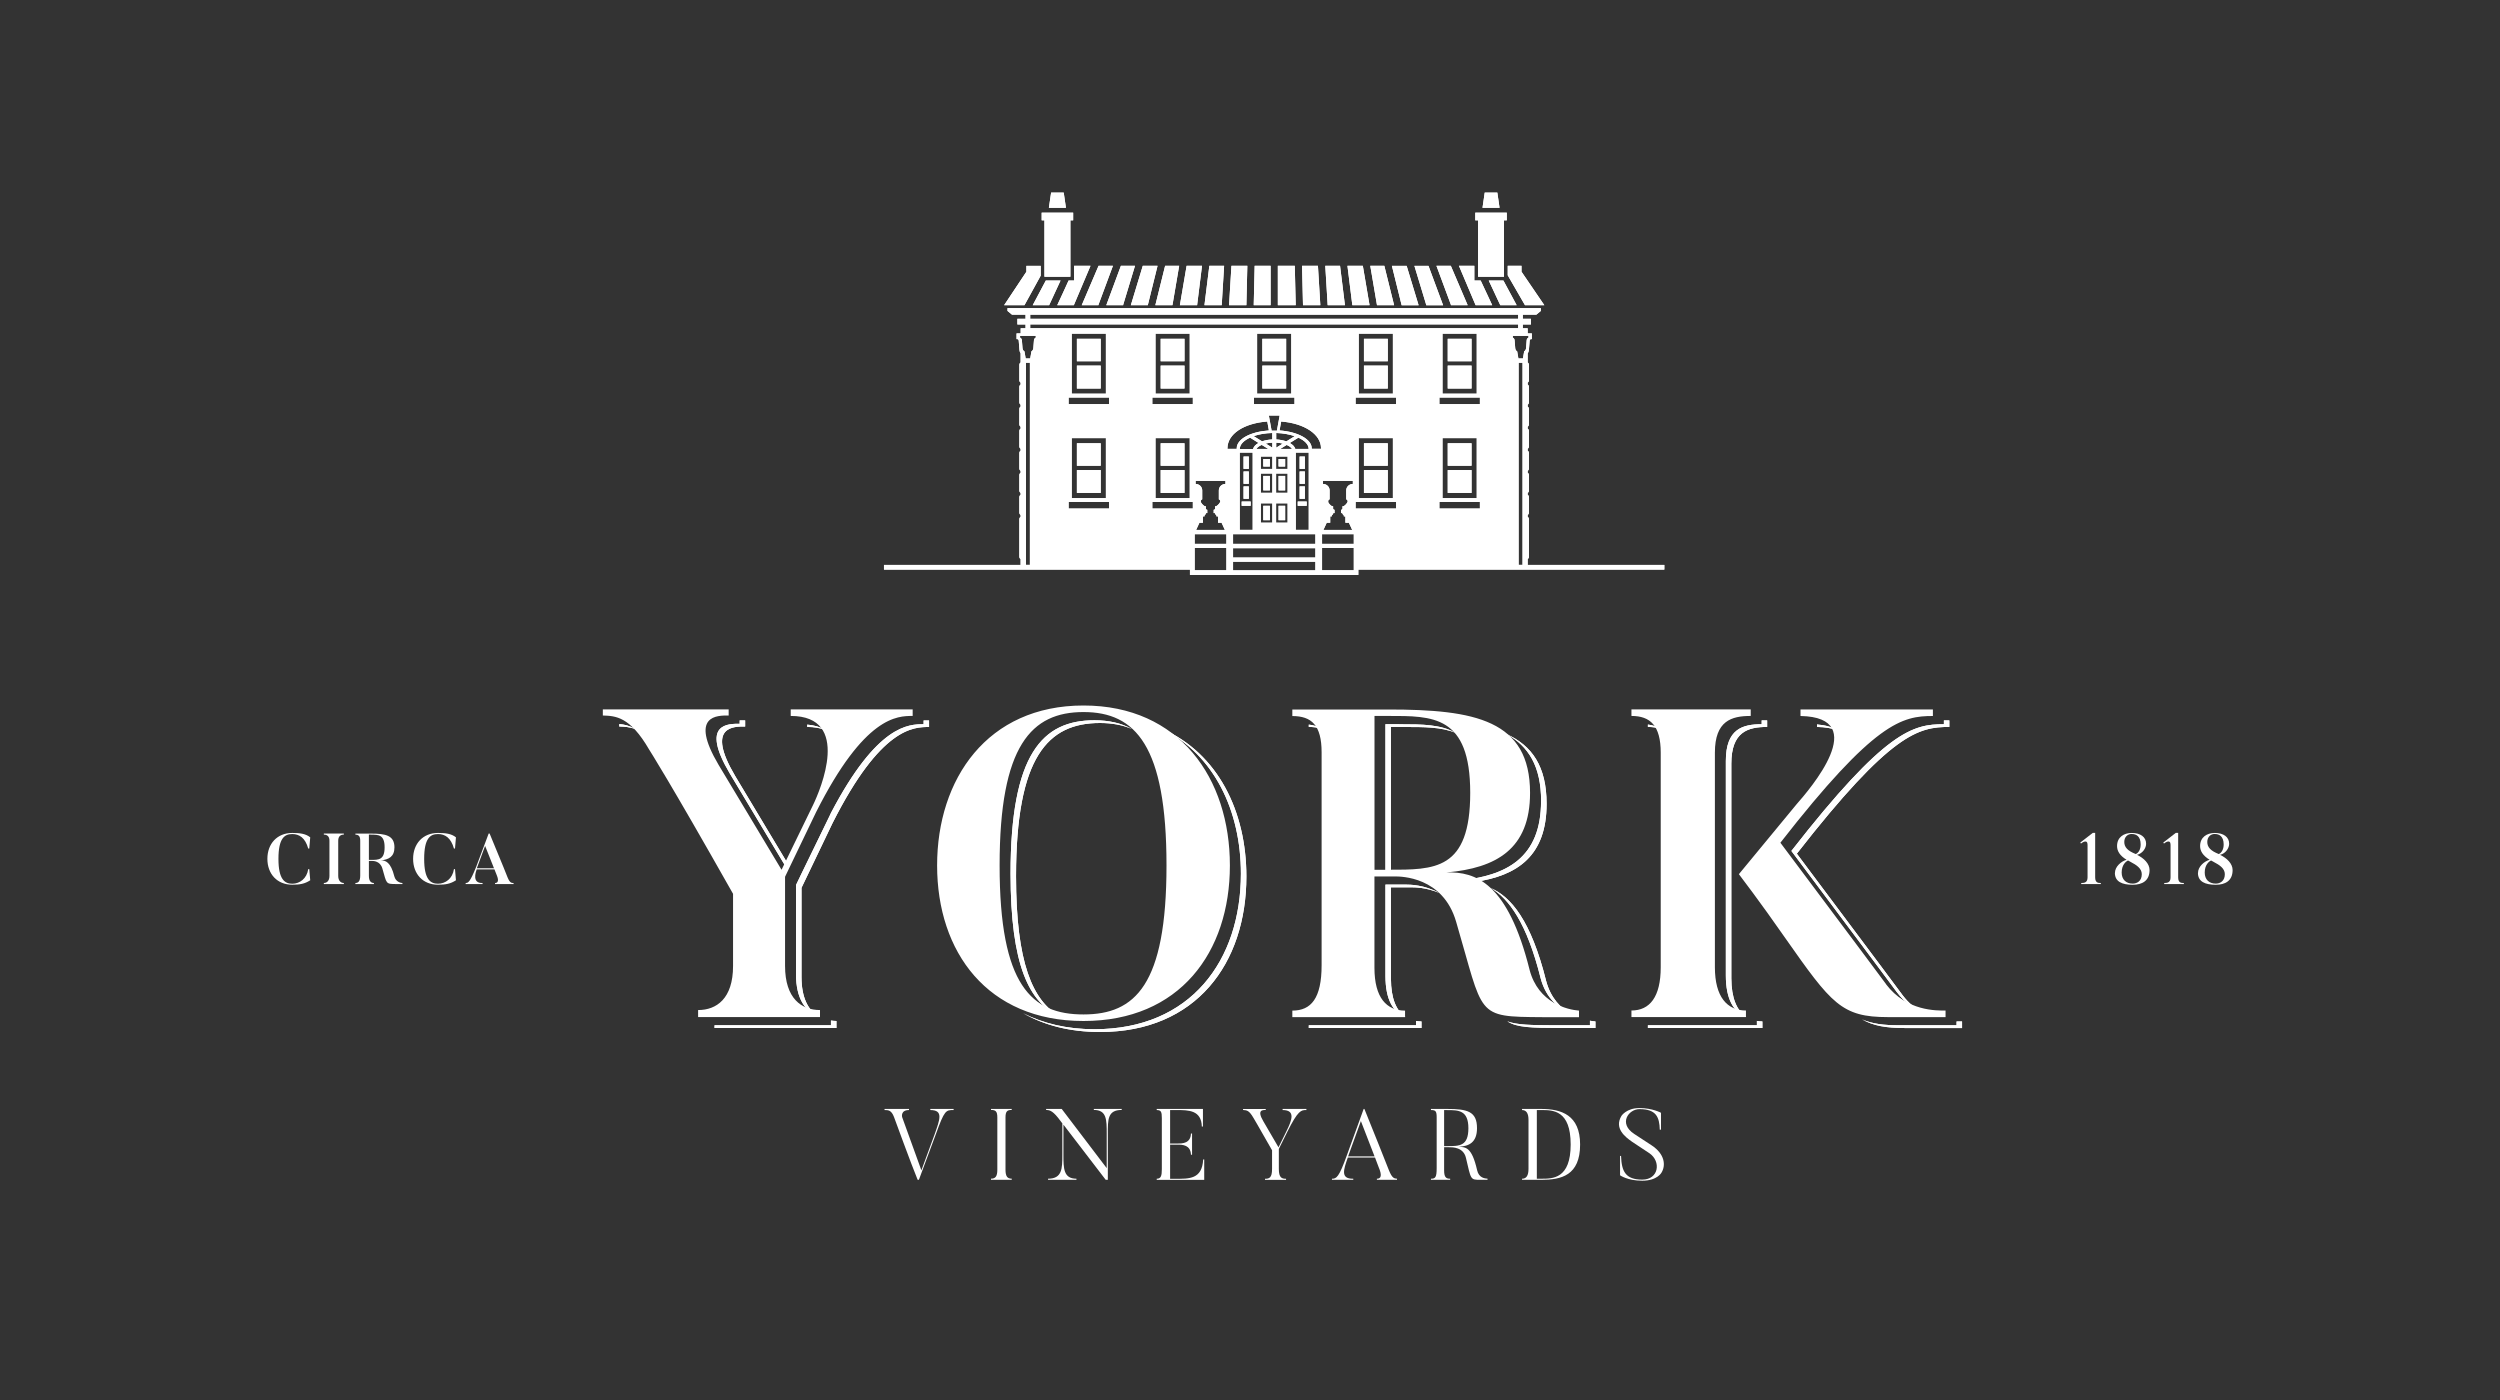 <svg xmlns="http://www.w3.org/2000/svg" xmlns:xlink="http://www.w3.org/1999/xlink" viewBox="0 0 450 252"><rect x="0" y="0" width="450" height="252" fill="#333333" stroke="none"/><defs><style>      .cls-1 {        fill: #fff;      }      .cls-2 {        clip-path: url(#clippath-1);      }      .cls-3 {        clip-path: url(#clippath);      }    </style><clipPath id="clippath"><path class="cls-1" d="M254.89,184.55h-19.31v.49h20.29v-1.18c-.34,0-.67-.04-.99-.09v.77ZM316.24,184.55h-19.62v.49h20.61v-1.18c-.35,0-.67-.04-.99-.09v.78ZM286.2,184.55h-6.61c-4.05-.02-6.54-.06-8.28-.71,1.75,1.13,4.38,1.17,9.26,1.2h6.61v-1.18c-.28-.02-.61-.06-.99-.13v.82ZM149.58,184.55h-20.96v.49h21.94v-1.26c-.33,0-.66-.04-.99-.08v.85ZM342.79,185.05h10.38v-1.18c-.24,0-.58,0-.99-.01v.69h-10.38c-2.77,0-4.82-.27-6.63-1.06,2.06,1.17,4.33,1.55,7.61,1.55M277.31,176.06c.96,3.66,3.32,5.52,5.47,6.45-1.84-1.04-3.66-2.85-4.48-5.96-2.71-10.84-6.32-15.14-10-16.72,3.33,1.91,6.54,6.36,9.01,16.23M249.38,159.22v16.44c0,4.29,1.39,6.59,3.6,7.38-1.62-1.08-2.61-3.27-2.61-6.88v-16.44h3.7c.51,0,2.66,0,4.98,1.01-2.67-1.5-5.38-1.5-5.96-1.5h-3.7ZM277.39,144.2c0,10.15-6.14,13.53-15.02,14.31,1.01-.03,2.05.03,3.09.24,7.74-1.13,12.93-4.74,12.93-14.06,0-6.74-2.63-10.51-7.29-12.59,4.03,2.17,6.3,5.85,6.3,12.1M223.36,157.26c0,15.65-9.05,28-26.35,28-4.97,0-9.24-1.05-12.83-2.87,3.78,2.15,8.39,3.37,13.82,3.37,17.3,0,26.35-12.35,26.35-28,0-11.74-5.15-22.13-15.09-26.54,9.29,4.65,14.1,14.71,14.1,26.05M145.3,130.85c1.27,0,2.3.2,3.16.51-.8-.5-1.85-.82-3.16-.93v.41ZM296.62,130.85c.82,0,1.55.11,2.19.33-.6-.42-1.34-.65-2.19-.76v.42ZM235.58,130.85c.85,0,1.6.1,2.24.33-.61-.42-1.37-.66-2.24-.75v.43ZM327.06,130.85c1.5.03,2.66.24,3.56.57-.8-.53-1.96-.89-3.56-1.02v.44ZM251.82,130.36h-2.44v26.88c.33,0,.66-.01.99-.01v-26.37h2.44c3.42,0,6.61-.02,9.15,1.04-2.59-1.51-6.05-1.53-9.81-1.53h-.32M111.47,130.77c.91.03,1.87.07,2.92.48-1.05-.64-2.02-.85-2.92-.92v.44ZM133.14,129.67v.61c-1.97,0-7.16-.16-1.81,8.89l10.24,17.07c.11-.22.21-.44.29-.67l-9.54-15.91c-5.35-9.05-.16-8.89,1.81-8.89v-1.1h-.99ZM166.25,129.67v.69c-2.68,0-8.34.05-16.67,15.96-.1.22-.2.43-.27.58l-5,10.27-1.03,2.14v16.05c0,4.46,1.71,6.71,3.97,7.55-1.75-1.09-2.98-3.28-2.98-7.05v-16.05l5.58-11.64c8.73-17.31,14.63-17.31,17.38-17.31v-1.18h-.99ZM317.1,129.67v.69c-3.46,0-6.45.87-6.45,6.61v38.62c0,4.25,1.4,6.64,3.68,7.45-1.68-1.11-2.69-3.36-2.69-6.96v-38.62c0-5.74,2.99-6.61,6.45-6.61v-1.18h-.99ZM349.9,129.67v.69c-5.5,0-10.46,1.02-27.45,22.81,13.84,18.48,19.03,25.48,19.03,25.48,1.39,1.83,3.02,2.95,4.6,3.64-1.26-.7-2.51-1.7-3.61-3.15,0,0-5.19-7-19.04-25.48,16.99-21.79,21.95-22.81,27.45-22.81v-1.18h-.99ZM181.9,157.26c0,16.41,3.31,23.34,8.99,25.74-5.07-2.78-8-9.83-8-25.25,0-21.55,5.74-27.61,15.1-27.61,2.12,0,4.05.34,5.77,1.09-1.96-1.1-4.22-1.58-6.76-1.58-9.36,0-15.1,6.06-15.1,27.61"></path></clipPath><clipPath id="clippath-1"><path class="cls-1" d="M227.39,93.64h1.19v-2.6h-1.19v2.6ZM230.14,93.64h1.19v-2.6h-1.19v2.6ZM223.5,91.05h1.62v-.77h-1.62v.77ZM233.59,91.05h1.62v-.77h-1.62v.77ZM223.84,89.78h.95v-2.23h-.95v2.23ZM233.93,89.78h.95v-2.23h-.95v2.23ZM227.39,88.27h1.19v-2.6h-1.19v2.6ZM230.14,88.27h1.19v-2.6h-1.19v2.6ZM223.84,87.09h.95v-2.23h-.95v2.23ZM233.93,87.09h.95v-2.23h-.95v2.23ZM193.84,88.73h4.29v-4.12h-4.29v4.12ZM208.92,88.73h4.29v-4.12h-4.29v4.12ZM245.51,88.73h4.29v-4.12h-4.29v4.12ZM260.59,88.73h4.29v-4.12h-4.29v4.12ZM227.39,83.97h1.19v-1.35h-1.19v1.35ZM230.14,83.97h1.19v-1.35h-1.19v1.35ZM223.84,84.4h.95v-2.23h-.95v2.23ZM233.93,84.4h.95v-2.23h-.95v2.23ZM193.84,83.83h4.29v-4.04h-4.29v4.04ZM208.92,83.83h4.29v-4.04h-4.29v4.04ZM245.51,83.83h4.29v-4.04h-4.29v4.04ZM260.59,83.83h4.29v-4.04h-4.29v4.04ZM193.84,69.93h4.29v-4.12h-4.29v4.12ZM208.92,69.93h4.29v-4.12h-4.29v4.12ZM227.22,69.93h4.29v-4.12h-4.29v4.12ZM245.51,69.93h4.29v-4.12h-4.29v4.12ZM260.59,69.93h4.29v-4.12h-4.29v4.12ZM193.84,65.03h4.29v-4.04h-4.29v4.04ZM208.92,65.03h4.29v-4.04h-4.29v4.04ZM227.22,65.03h4.29v-4.04h-4.29v4.04ZM245.51,65.03h4.29v-4.04h-4.29v4.04ZM260.59,65.03h4.29v-4.04h-4.29v4.04ZM221.95,101.11h14.82v1.55h-14.82v-1.55ZM221.95,98.68h14.82v1.68h-14.82v-1.68ZM215.04,98.63h5.71v4.02h-5.71v-4.02ZM237.97,98.63h5.71v4.02h-5.71v-4.02ZM215.04,96.16h5.71v1.74h-5.71v-1.74ZM221.95,96.16h14.82v1.74h-14.82v-1.74ZM237.97,96.16h5.71v1.74h-5.71v-1.74ZM226.95,90.6h2.07v3.48h-2.07v-3.48ZM229.7,90.6h2.07v3.48h-2.07v-3.48ZM192.35,90.35h7.29v1.18h-7.29v-1.18ZM207.42,90.35h7.29v1.18h-7.29v-1.18ZM244.01,90.35h7.29v1.18h-7.29v-1.18ZM259.09,90.35h7.29v1.18h-7.29v-1.18ZM216.18,90.4c-.11-.21,0-.46.22-.52v-1.61c0-.64-.53-1.16-1.19-1.16v-.55h5.37v.55c-.66,0-1.19.52-1.19,1.16v1.61c.22.07.33.31.22.52-.16.29-.39.53-.67.71h-.22v.42c0,.13-.11.23-.24.23h-.02v.59h.21c.05.17.15.32.29.43v.17h.28v1.14h.64l.6,1.3h-5.18l.6-1.3h.63v-1.14h.28v-.17c.14-.11.24-.26.29-.43h.21v-.59h-.02c-.13,0-.24-.1-.24-.23v-.42h-.22c-.28-.18-.51-.42-.67-.71M239.11,90.4c-.11-.21,0-.46.22-.52v-1.61c0-.64-.53-1.16-1.19-1.16v-.55h5.37v.55c-.66,0-1.19.52-1.19,1.16v1.61c.22.07.33.31.22.52-.16.29-.39.53-.67.71h-.22v.42c0,.13-.11.23-.24.23h-.02v.59h.21c.05.17.15.32.29.43v.17h.28v1.14h.63l.6,1.3h-5.19l.6-1.3h.63v-1.14h.28v-.17c.14-.11.24-.26.29-.43h.21v-.59h-.02c-.13,0-.24-.1-.24-.23v-.42h-.22c-.28-.18-.51-.42-.67-.71M226.95,85.23h2.07v3.48h-2.07v-3.48ZM229.7,85.23h2.07v3.48h-2.07v-3.48ZM226.95,82.18h2.07v2.23h-2.07v-2.23ZM229.7,82.18h2.07v2.23h-2.07v-2.23ZM223.15,81.47h2.33v13.91h-2.33v-13.91ZM233.24,81.47h2.33v13.91h-2.33v-13.91ZM231.6,80.09c.47.2.81.46.96.72h-2.12l1.16-.72ZM227.11,80.08l1.18.73h-2.14c.15-.27.49-.53.97-.73M229.72,79.68c.43.02.82.08,1.18.17l-1.18.73v-.9ZM227.83,79.84c.36-.09.75-.14,1.19-.16v.9l-1.19-.74ZM192.91,78.86h6.15v10.8h-6.15v-10.8ZM207.99,78.86h6.16v10.8h-6.16v-10.8ZM244.57,78.86h6.15v10.8h-6.15v-10.8ZM259.65,78.86h6.16v10.8h-6.16v-10.8ZM232.17,79.73l1.54-.95c1.14.52,1.85,1.24,1.85,2.03h-2.4c-.12-.41-.47-.78-.99-1.07M225,78.77l1.54.96c-.52.29-.88.66-.99,1.09h-2.39c0-.8.71-1.52,1.85-2.04M229.72,79.1v-1.16c1.23.04,2.38.24,3.32.58l-1.5.93c-.53-.19-1.15-.31-1.82-.35M225.67,78.5c.95-.33,2.09-.53,3.34-.56v1.16c-.68.03-1.31.15-1.84.34l-1.5-.93ZM236.11,80.69c0-1.63-2.52-2.98-5.79-3.21l.29-1.61c4.16.33,7.17,2.29,7.17,4.81v.1h0s-1.67.01-1.67.01v-.11M220.94,80.79v-.1c0-2.57,2.95-4.5,7.17-4.82l.29,1.61c-3.28.22-5.79,1.54-5.79,3.21v.11h-1.67ZM228.38,74.79h1.96l-.5,2.73h-.95l-.5-2.73ZM192.35,71.56h7.29v1.18h-7.29v-1.18ZM207.42,71.56h7.29v1.18h-7.29v-1.18ZM225.72,71.56h7.29v1.18h-7.29v-1.18ZM244.01,71.56h7.29v1.18h-7.29v-1.18ZM259.09,71.56h7.29v1.18h-7.29v-1.18ZM184.67,65.29h.71v36.39h-.71v-36.39ZM273.35,65.29h.71v36.39h-.71v-36.39ZM184.39,63.24c-.18-.09-.32-.31-.34-.58l-.11-1.41c-.02-.23-.15-.41-.33-.48v-.31h2.83v.31c-.18.07-.31.25-.33.48l-.11,1.41c-.02.27-.16.48-.34.58l-.22,1.28h-.82l-.22-1.28ZM273.08,63.24c-.18-.09-.32-.31-.34-.58l-.11-1.41c-.02-.23-.15-.41-.33-.48v-.31h2.83v.31c-.18.07-.32.25-.33.48l-.11,1.41c-.02.27-.16.48-.34.58l-.22,1.28h-.82l-.22-1.28ZM192.91,60.06h6.15v10.8h-6.15v-10.8ZM207.99,60.06h6.16v10.8h-6.16v-10.8ZM226.28,60.06h6.15v10.8h-6.15v-10.8ZM244.57,60.06h6.15v10.8h-6.15v-10.8ZM259.65,60.06h6.16v10.8h-6.16v-10.8ZM185.44,58.39h87.83v.69h-87.83v-.69ZM185.44,56.64h87.83v.74h-87.83v-.74ZM181.35,55.46v.51l.81.67h2.44v.74h-1.47v1.02h1.47v.69h-.88v.92h-.74v1.04h.17c.11,0,.21.12.22.28l.13,1.67c.02.23.09.44.21.61v1.64c-.14.09-.23.24-.23.41v2.8c0,.17.09.33.23.41v.35c-.14.09-.23.24-.23.41v2.8c0,.17.09.33.23.41v.35c-.14.09-.23.24-.23.41v2.8c0,.17.09.33.23.41v.35c-.14.08-.23.24-.23.41v2.8c0,.17.09.33.23.41v.35c-.14.09-.23.24-.23.41v2.8c0,.17.09.33.23.41v.35c-.14.09-.23.24-.23.41v2.8c0,.17.09.33.23.41v.35c-.14.09-.23.24-.23.41v2.8c0,.17.09.33.23.41v.35c-.14.09-.23.24-.23.41v6.77c0,.17.09.33.23.41v1.06h-24.6v.84h55.08v.96h30.31v-.96h55.08v-.84h-24.6v-1.06c.14-.09.23-.24.23-.41v-6.77c0-.17-.09-.33-.23-.41v-.35c.14-.09.23-.24.23-.41v-2.8c0-.17-.09-.33-.23-.41v-.35c.14-.08.23-.24.23-.41v-2.8c0-.17-.09-.33-.23-.41v-.35c.14-.09.23-.24.23-.41v-2.8c0-.17-.09-.33-.23-.41v-.35c.14-.09.23-.24.23-.41v-2.8c0-.17-.09-.33-.23-.41v-.35c.14-.09.23-.24.23-.41v-2.8c0-.17-.09-.33-.23-.41v-.35c.14-.09.23-.24.23-.41v-2.8c0-.17-.09-.33-.23-.41v-.35c.14-.08.23-.24.23-.41v-2.8c0-.17-.09-.33-.23-.41v-1.62c.12-.17.2-.39.22-.63l.14-1.67c.01-.16.11-.28.22-.28h.17v-1.04h-.75v-.92h-.88v-.69h1.47v-1.02h-1.47v-.74h2.44l.81-.67v-.51h-96.01ZM188.25,50.49l-2.36,4.45h2.95c.01-.06,2.06-4.45,2.06-4.45h-2.65ZM267.97,50.49s2.07,4.39,2.08,4.45h2.95l-2.39-4.45h-2.65ZM184.75,47.85v1.06l-4.01,6.03h3.66l2.93-5.33v-1.76h-2.58ZM193.34,47.85v2.64h-.99c-.01.08-2.05,4.45-2.05,4.45h2.99c.01-.05,3-7.09,3-7.09h-2.95ZM197.74,47.85l-3.03,7.09h3.01s0-.08.02-.12l2.59-6.98h-2.6ZM201.76,47.85l-2.63,7.09h3.04s0-.04,0-.07l2.13-7.03h-2.55ZM205.7,47.85l-2.15,7.09h3.06s0-.02,0-.03l1.75-7.07h-2.66ZM209.72,47.85l-1.76,7.09h3.08l1.21-7.09h-2.53ZM213.59,47.85l-1.21,7.09h3.1l.88-7.09h-2.77ZM217.68,47.85l-.88,7.09h3.11l.43-7.09h-2.66ZM221.66,47.85l-.43,7.09h3.12l.17-7.09h-2.86ZM225.84,47.85l-.17,7.09h3.04v-7.09h-2.87ZM230.01,47.85v7.09h3.22l-.17-7.09h-3.05ZM234.37,47.85l.17,7.09h3.12l-.43-7.09h-2.86ZM238.55,47.85l.43,7.09h3.11l-.88-7.09h-2.67ZM242.54,47.85l.88,7.09h3.1l-1.21-7.09h-2.77ZM246.65,47.85l1.21,7.09h3.08l-1.76-7.09h-2.53ZM250.54,47.85l1.75,7.07s0,.02,0,.03h3.06l-2.15-7.09h-2.66ZM254.59,47.85l2.13,7.03s0,.05,0,.07h3.04l-2.63-7.09h-2.55ZM258.56,47.85l2.59,6.98s.01.08.02.11h3.01l-3.03-7.09h-2.6ZM262.61,47.85s2.99,7.04,3,7.09h2.99s-2.06-4.38-2.08-4.45h-1.14v-2.64h-2.77ZM271.39,47.85v1.7l3.11,5.39h3.48l-4.11-6.03v-1.06h-2.48ZM187.5,38.28v1.38h.5v10.15h4.67v-10.15h.5v-1.38h-5.66ZM265.55,38.28v1.38h.5v10.15h4.67v-10.15h.5v-1.38h-5.66ZM189.2,34.67l-.4,2.73h3.07l-.4-2.73h-2.27ZM267.25,34.67l-.4,2.73h3.07l-.4-2.73h-2.27Z"></path></clipPath></defs><g><g id="Full_Logo_Black"><path class="cls-1" d="M55.67,156.43l.17,2.02c-.96.63-1.85.8-3.23.8-2.73,0-4.48-1.94-4.48-4.66s1.76-4.66,4.48-4.66c1.33,0,2.42.13,3.23.79l-.17,2.02h-.19c-.54-1.94-1.61-2.61-2.87-2.61-1.4,0-2.49.75-2.49,4.47s1.14,4.47,2.49,4.47,2.62-.93,2.87-2.62h.19Z"></path><path class="cls-1" d="M61.89,150.04v.19c-.56,0-1.01.28-1.01,1.09v6.34c0,.88.47,1.28,1.01,1.28v.19h-3.6v-.19c.56,0,1.01-.4,1.01-1.28v-6.34c0-.8-.44-1.09-1.01-1.09v-.19h3.6Z"></path><path class="cls-1" d="M72.45,159.13h-1.09c-1.99-.01-1.72-.01-2.54-2.82-.39-1.34-1.64-1.34-1.81-1.34h-.61v2.7c0,.89.36,1.27.9,1.27v.19h-3.33v-.19c.56,0,.87-.36.87-1.34v-6.29c0-.8-.3-1.07-.87-1.07v-.19h2.83c2.57,0,4.2.31,4.2,2.47,0,1.67-1.01,2.22-2.47,2.35.85-.03,1.81.3,2.45,2.88.26.98,1.12,1.18,1.46,1.2v.19ZM66.8,150.23h-.4v4.55h.4c1.37,0,2.43,0,2.43-2.27s-1.11-2.27-2.43-2.27"></path><path class="cls-1" d="M81.9,156.43l.17,2.02c-.96.63-1.85.8-3.23.8-2.73,0-4.48-1.94-4.48-4.66s1.76-4.66,4.48-4.66c1.33,0,2.42.13,3.23.79l-.17,2.02h-.19c-.54-1.94-1.61-2.61-2.87-2.61-1.4,0-2.49.75-2.49,4.47s1.14,4.47,2.49,4.47,2.62-.93,2.87-2.62h.19Z"></path><path class="cls-1" d="M92.43,159.13h-3.32v-.19c.85,0,.45-1.06.3-1.42l-.41-1.03h-3.2c-.18.52-.87,2.53,1.06,2.45v.19h-3.04v-.19c.41-.01.74,0,1.93-3.01l2.21-5.89h.17c2.38,5.7,3.24,7.91,3.24,7.91.43,1.03.72.97,1.07,1v.19ZM88.92,156.29l-1.6-4.03-1.49,4.03h3.09Z"></path><path class="cls-1" d="M378.15,159.13h-3.53v-.19c.53,0,1.14-.05,1.14-1.01v-5.87c0-1.06-.96-.41-1.19-.22l-.12-.18,2.25-1.74h.43v8.01c0,1,.57,1.01,1.02,1.01v.19Z"></path><path class="cls-1" d="M380.69,157.12c0-1.11,1.11-2.09,2.09-2.36-1.21-.75-1.71-1.56-1.71-2.47,0-1.59,1.21-2.36,2.65-2.36,1.55,0,2.58.72,2.58,1.95,0,.76-.61,1.74-1.64,1.99,1.24.59,2.26,1.59,2.26,2.74,0,1.93-1.32,2.65-3.04,2.65-1.91,0-3.2-.57-3.2-2.13M383.04,154.89c-.39.18-1.14.79-1.14,2.17,0,1.27.8,1.99,1.99,1.99.78,0,1.64-.46,1.63-1.71-.01-1.02-.94-1.64-2.02-2.2-.22-.12-.27-.14-.47-.26M383.73,150.11c-.72,0-1.36.5-1.36,1.45s.63,1.6,2.07,2.17c.49-.21.89-.83.88-1.74-.01-1.5-.84-1.87-1.59-1.87"></path><path class="cls-1" d="M393.09,159.13h-3.53v-.19c.53,0,1.14-.05,1.14-1.01v-5.87c0-1.06-.96-.41-1.19-.22l-.12-.18,2.25-1.74h.43v8.01c0,1,.57,1.01,1.02,1.01v.19Z"></path><path class="cls-1" d="M395.64,157.12c0-1.11,1.11-2.09,2.09-2.36-1.21-.75-1.71-1.56-1.71-2.47,0-1.59,1.21-2.36,2.65-2.36,1.55,0,2.58.72,2.58,1.95,0,.76-.61,1.74-1.64,1.99,1.24.59,2.26,1.59,2.26,2.74,0,1.93-1.32,2.65-3.04,2.65-1.91,0-3.2-.57-3.2-2.13M397.99,154.89c-.39.18-1.14.79-1.14,2.17,0,1.27.8,1.99,1.99,1.99.78,0,1.64-.46,1.63-1.71-.01-1.02-.94-1.64-2.02-2.2-.22-.12-.27-.14-.47-.26M398.67,150.11c-.72,0-1.36.5-1.36,1.45s.63,1.6,2.07,2.17c.49-.21.89-.83.88-1.74-.01-1.5-.84-1.87-1.59-1.87"></path><g><path class="cls-1" d="M254.89,184.55h-19.31v.49h20.29v-1.18c-.34,0-.67-.04-.99-.09v.77ZM316.24,184.55h-19.62v.49h20.61v-1.18c-.35,0-.67-.04-.99-.09v.78ZM286.2,184.55h-6.61c-4.05-.02-6.54-.06-8.28-.71,1.75,1.13,4.38,1.17,9.26,1.2h6.61v-1.18c-.28-.02-.61-.06-.99-.13v.82ZM149.58,184.55h-20.96v.49h21.94v-1.26c-.33,0-.66-.04-.99-.08v.85ZM342.79,185.05h10.38v-1.18c-.24,0-.58,0-.99-.01v.69h-10.38c-2.77,0-4.82-.27-6.63-1.06,2.06,1.17,4.33,1.55,7.61,1.55M277.31,176.06c.96,3.66,3.32,5.52,5.47,6.45-1.84-1.04-3.66-2.85-4.48-5.96-2.71-10.84-6.32-15.14-10-16.72,3.33,1.91,6.54,6.36,9.01,16.23M249.38,159.22v16.44c0,4.29,1.39,6.59,3.6,7.38-1.62-1.08-2.61-3.27-2.61-6.88v-16.44h3.7c.51,0,2.66,0,4.98,1.01-2.67-1.5-5.38-1.5-5.96-1.5h-3.7ZM277.39,144.2c0,10.15-6.14,13.53-15.02,14.31,1.01-.03,2.05.03,3.09.24,7.74-1.13,12.93-4.74,12.93-14.06,0-6.74-2.63-10.51-7.29-12.59,4.03,2.17,6.3,5.85,6.3,12.1M223.36,157.26c0,15.65-9.05,28-26.35,28-4.97,0-9.24-1.05-12.83-2.87,3.78,2.15,8.39,3.37,13.82,3.37,17.3,0,26.35-12.35,26.35-28,0-11.74-5.15-22.13-15.09-26.54,9.29,4.65,14.1,14.71,14.1,26.05M145.3,130.85c1.27,0,2.3.2,3.16.51-.8-.5-1.85-.82-3.16-.93v.41ZM296.62,130.85c.82,0,1.55.11,2.19.33-.6-.42-1.34-.65-2.19-.76v.42ZM235.58,130.85c.85,0,1.6.1,2.24.33-.61-.42-1.37-.66-2.24-.75v.43ZM327.06,130.85c1.5.03,2.66.24,3.56.57-.8-.53-1.96-.89-3.56-1.02v.44ZM251.82,130.36h-2.44v26.88c.33,0,.66-.01.99-.01v-26.37h2.44c3.42,0,6.61-.02,9.15,1.04-2.59-1.51-6.05-1.53-9.81-1.53h-.32M111.47,130.77c.91.03,1.87.07,2.92.48-1.05-.64-2.02-.85-2.92-.92v.44ZM133.14,129.67v.61c-1.97,0-7.16-.16-1.81,8.89l10.24,17.07c.11-.22.21-.44.29-.67l-9.54-15.91c-5.35-9.05-.16-8.89,1.81-8.89v-1.1h-.99ZM166.25,129.67v.69c-2.68,0-8.34.05-16.67,15.96-.1.22-.2.43-.27.58l-5,10.27-1.03,2.14v16.05c0,4.46,1.71,6.71,3.97,7.55-1.75-1.09-2.98-3.28-2.98-7.05v-16.05l5.58-11.64c8.73-17.31,14.63-17.31,17.38-17.31v-1.18h-.99ZM317.1,129.67v.69c-3.46,0-6.45.87-6.45,6.61v38.62c0,4.25,1.4,6.64,3.68,7.45-1.68-1.11-2.69-3.36-2.69-6.96v-38.62c0-5.74,2.99-6.61,6.45-6.61v-1.18h-.99ZM349.9,129.67v.69c-5.5,0-10.46,1.02-27.45,22.81,13.84,18.48,19.03,25.48,19.03,25.48,1.39,1.83,3.02,2.95,4.6,3.64-1.26-.7-2.51-1.7-3.61-3.15,0,0-5.19-7-19.04-25.48,16.99-21.79,21.95-22.81,27.45-22.81v-1.18h-.99ZM181.9,157.26c0,16.41,3.31,23.34,8.99,25.74-5.07-2.78-8-9.83-8-25.25,0-21.55,5.74-27.61,15.1-27.61,2.12,0,4.05.34,5.77,1.09-1.96-1.1-4.22-1.58-6.76-1.58-9.36,0-15.1,6.06-15.1,27.61"></path><g class="cls-3"><rect class="cls-1" x="111.47" y="129.65" width="241.7" height="56.11"></rect></g></g><g><path class="cls-1" d="M195.03,126.99c-17.31,0-26.35,13.21-26.35,28.79s9.05,28,26.35,28,26.35-12.35,26.35-28-9.05-28.79-26.35-28.79M195.03,182.6c-9.36,0-15.1-5.19-15.1-26.82s5.74-27.61,15.1-27.61,14.94,6.06,14.94,27.61-5.66,26.82-14.94,26.82M142.33,128.87c11.01,0,5.35,13.29,4.01,16.05l-5.66,11.64-11.33-18.88c-5.35-9.05-.16-8.89,1.81-8.89v-1.1h-22.65v1.1c2.28.08,4.88.16,8.34,6.14,0,0,3.54,5.5,15.1,25.96v12.98c0,5.9-2.99,7.94-6.29,7.94v1.26h21.94v-1.26c-3.3,0-6.29-2.05-6.29-7.94v-16.05l5.59-11.64c8.73-17.31,14.63-17.31,17.38-17.31v-1.18h-21.95v1.18ZM308.68,174.1v-38.62c0-5.74,2.99-6.61,6.45-6.61v-1.18h-21.47v1.18c3.38,0,5.27,1.73,5.27,6.61v38.62c0,5.35-1.97,7.79-5.27,7.79v1.18h20.61v-1.18c-3.38,0-5.59-2.44-5.59-7.79M339.51,177.17s-5.19-7-19.04-25.48c16.99-21.79,21.95-22.81,27.45-22.81v-1.18h-23.83v1.18c12.9.24,1.57,13.29-.71,15.89l-10.38,12.58s3.85,5.03,8.34,11.49c8.34,11.88,10.15,14.24,18.48,14.24h10.38v-1.18c-1.57,0-7,.16-10.7-4.72M275.33,174.58c-3.93-15.73-9.75-17.7-14.94-17.54,8.89-.79,15.02-4.17,15.02-14.31,0-13.14-9.91-15.02-25.56-15.02h-17.23v1.18c3.46,0,5.27,1.65,5.27,6.53v38.31c0,5.98-1.89,8.18-5.27,8.18v1.18h20.29v-1.18c-3.3,0-5.51-2.28-5.51-7.71v-16.44h3.7c1.02,0,8.65,0,11.01,8.18,5.03,17.07,3.38,17.07,15.5,17.15h6.61v-1.18c-2.05-.16-7.31-1.34-8.89-7.32M249.85,156.56h-2.44v-27.69h2.44c8.02,0,14.79-.16,14.79,13.84s-6.45,13.84-14.79,13.84"></path><path class="cls-1" d="M171.65,199.61v.2c-1.38,0-1.63-.02-3.19,4.33l-3.06,8.23h-.22c-1.11-2.68-4.26-11.31-4.26-11.31-.47-1.23-1.01-1.25-1.7-1.25v-.2h4.4v.2c-1.49,0-1.29,1.16-1.21,1.34l3.44,9.51,2.41-6.56c.87-2.52,1.63-4.29-.8-4.29v-.2h4.19Z"></path><path class="cls-1" d="M182.11,199.61v.18c-.78,0-1.12.22-1.12,1.34v9.42c0,1.23.36,1.61,1.12,1.61v.2h-3.73v-.2c.78,0,1.14-.38,1.14-1.61v-9.42c0-1.12-.34-1.34-1.14-1.34v-.18h3.73Z"></path><path class="cls-1" d="M201.91,199.61v.18c-2.56,0-2.5,1.76-2.5,4.28v8.3h-.38l-7.61-9.93v5.44c0,2.41,0,4.29,2.34,4.29v.2h-5.11v-.2c2.55,0,2.57-1.85,2.57-4.29v-5.67l-.76-1c-1.16-1.45-1.69-1.38-2.16-1.42v-.18h2.81l8.1,10.66v-6.2c0-2.52,0-4.28-2.32-4.28v-.18h5.02Z"></path><path class="cls-1" d="M216.76,208.69v3.68h-8.55v-.2c.76,0,.92-.51.92-1.74v-9.17c0-1.12-.13-1.45-.92-1.45v-.2h8.32v3.17h-.2c-.09-2.94-2.34-2.97-4.55-2.97h-1.16v6.02h1.45c.73,0,2.25-.02,2.3-1.79h.2v3.81h-.2c-.05-1.79-1.61-1.81-2.3-1.81h-1.45v6.14h.93c2.43,0,4.84.13,5.02-3.48h.2Z"></path><path class="cls-1" d="M235.15,199.61v.2c-.94,0-1.47-.02-3.46,3.97l-1.5,3.03v3.61c0,1.59.54,1.76,1.3,1.76v.2h-3.79v-.2c.76,0,1.27-.16,1.27-1.76v-3.37c-2.67-4.71-3.35-5.83-3.35-5.83-.81-1.4-1.21-1.36-1.87-1.42v-.18h4.08v.18c-.56,0-1.65-.03-.42,2.05l2.72,4.67,1.47-2.99c.92-1.87,1.65-3.72-.73-3.72v-.2h4.28Z"></path><path class="cls-1" d="M251.45,212.37h-3.61v-.2c.76,0,.96-.58.31-2.1l-.65-1.72h-4.89c-.76,2.18-1.38,3.86.98,3.82v.2h-3.84v-.2c.8,0,1.25-.2,2.72-4.31l2.99-8.25h.13c1.1,2.66,4.4,11,4.4,11,.58,1.45.94,1.52,1.47,1.56v.2ZM247.42,208.15l-2.46-6.36-2.3,6.36h4.77Z"></path><path class="cls-1" d="M267.73,212.37h-1.23c-1.88,0-1.7-.02-2.63-3.95-.45-1.92-2.37-1.92-3.08-1.92h-.85v4.13c0,1.27.33,1.54,1.09,1.54v.2h-3.46v-.2c.78,0,1.03-.22,1.03-1.9v-9.19c0-1.12-.24-1.27-1.03-1.27v-.2h2.94c3.61,0,5.35.44,5.35,3.46,0,2.57-1.45,3.28-3.3,3.33,1.21.13,2.34-.07,3.32,4.24.31,1.39,1.39,1.49,1.87,1.52v.2ZM260.5,199.81h-.56v6.49h.56c2.21,0,3.81.02,3.81-3.22s-1.78-3.26-3.81-3.26"></path><path class="cls-1" d="M277.43,212.37h-3.46v-.2c.78,0,1.16-.56,1.16-1.79v-8.81c0-1.12-.36-1.76-1.16-1.76v-.2h3.46c3.6,0,6.99,1.09,6.99,6.4,0,5.58-3.39,6.36-6.99,6.36M277.43,199.81h-.8v12.36h.8c2.03,0,5.29.04,5.29-6.16s-3.19-6.2-5.29-6.2"></path><path class="cls-1" d="M295.6,212.53c-2.66,0-3.99-.98-3.99-.98v-3.48h.18c.09,2.77.8,4.26,3.81,4.26s3.41-3.28,1.32-4.73l-3.1-2.05c-1.31-.91-3.3-2.45-1.96-4.69,0,0,.89-1.41,3.24-1.41s3.88.85,3.88.85v3.04h-.22c-.07-2.21-.58-3.7-3.66-3.7-1.96,0-3.84,2.59-.92,4.48l3.1,2.03c2.45,1.61,2.55,3.64,1.81,4.89,0,0-.74,1.49-3.5,1.49"></path></g><g><path class="cls-1" d="M227.39,93.64h1.19v-2.6h-1.19v2.6ZM230.14,93.64h1.19v-2.6h-1.19v2.6ZM223.5,91.05h1.62v-.77h-1.62v.77ZM233.59,91.05h1.62v-.77h-1.62v.77ZM223.84,89.78h.95v-2.23h-.95v2.23ZM233.93,89.78h.95v-2.23h-.95v2.23ZM227.39,88.27h1.19v-2.6h-1.19v2.6ZM230.14,88.27h1.19v-2.6h-1.19v2.6ZM223.84,87.09h.95v-2.23h-.95v2.23ZM233.93,87.09h.95v-2.23h-.95v2.23ZM193.84,88.73h4.29v-4.12h-4.29v4.12ZM208.92,88.73h4.29v-4.12h-4.29v4.12ZM245.51,88.73h4.29v-4.12h-4.29v4.12ZM260.59,88.73h4.29v-4.12h-4.29v4.12ZM227.39,83.97h1.19v-1.35h-1.19v1.35ZM230.14,83.97h1.19v-1.35h-1.19v1.35ZM223.84,84.4h.95v-2.23h-.95v2.23ZM233.93,84.4h.95v-2.23h-.95v2.23ZM193.84,83.83h4.29v-4.04h-4.29v4.04ZM208.92,83.83h4.29v-4.04h-4.29v4.04ZM245.51,83.83h4.29v-4.04h-4.29v4.04ZM260.59,83.83h4.29v-4.04h-4.29v4.04ZM193.84,69.93h4.29v-4.12h-4.29v4.12ZM208.92,69.93h4.29v-4.12h-4.29v4.12ZM227.22,69.93h4.29v-4.12h-4.29v4.12ZM245.51,69.93h4.29v-4.12h-4.29v4.12ZM260.59,69.93h4.29v-4.12h-4.29v4.12ZM193.84,65.03h4.29v-4.04h-4.29v4.04ZM208.92,65.03h4.29v-4.04h-4.29v4.04ZM227.22,65.03h4.29v-4.04h-4.29v4.04ZM245.51,65.03h4.29v-4.04h-4.29v4.04ZM260.59,65.03h4.29v-4.04h-4.29v4.04ZM221.95,101.11h14.82v1.55h-14.82v-1.55ZM221.95,98.68h14.82v1.68h-14.82v-1.68ZM215.04,98.63h5.71v4.02h-5.71v-4.02ZM237.97,98.63h5.71v4.02h-5.71v-4.02ZM215.04,96.16h5.71v1.74h-5.71v-1.74ZM221.95,96.16h14.82v1.74h-14.82v-1.74ZM237.97,96.16h5.71v1.74h-5.71v-1.74ZM226.95,90.6h2.07v3.48h-2.07v-3.48ZM229.7,90.6h2.07v3.48h-2.07v-3.48ZM192.35,90.35h7.29v1.18h-7.29v-1.18ZM207.42,90.35h7.29v1.18h-7.29v-1.18ZM244.01,90.35h7.29v1.18h-7.29v-1.18ZM259.09,90.35h7.29v1.18h-7.29v-1.18ZM216.18,90.4c-.11-.21,0-.46.22-.52v-1.61c0-.64-.53-1.16-1.19-1.16v-.55h5.37v.55c-.66,0-1.19.52-1.19,1.16v1.61c.22.07.33.31.22.52-.16.29-.39.53-.67.71h-.22v.42c0,.13-.11.23-.24.23h-.02v.59h.21c.05.17.15.32.29.43v.17h.28v1.14h.64l.6,1.3h-5.18l.6-1.3h.63v-1.14h.28v-.17c.14-.11.24-.26.29-.43h.21v-.59h-.02c-.13,0-.24-.1-.24-.23v-.42h-.22c-.28-.18-.51-.42-.67-.71M239.11,90.4c-.11-.21,0-.46.22-.52v-1.61c0-.64-.53-1.16-1.19-1.16v-.55h5.37v.55c-.66,0-1.19.52-1.19,1.16v1.61c.22.07.33.31.22.52-.16.29-.39.53-.67.71h-.22v.42c0,.13-.11.23-.24.23h-.02v.59h.21c.05.17.15.32.29.43v.17h.28v1.14h.63l.6,1.3h-5.19l.6-1.3h.63v-1.14h.28v-.17c.14-.11.24-.26.29-.43h.21v-.59h-.02c-.13,0-.24-.1-.24-.23v-.42h-.22c-.28-.18-.51-.42-.67-.71M226.95,85.23h2.07v3.48h-2.07v-3.48ZM229.7,85.23h2.07v3.48h-2.07v-3.48ZM226.95,82.18h2.07v2.23h-2.07v-2.23ZM229.7,82.18h2.07v2.23h-2.07v-2.23ZM223.15,81.47h2.33v13.91h-2.33v-13.91ZM233.24,81.47h2.33v13.91h-2.33v-13.91ZM231.6,80.09c.47.2.81.46.96.72h-2.12l1.16-.72ZM227.11,80.08l1.18.73h-2.14c.15-.27.49-.53.97-.73M229.72,79.68c.43.02.82.08,1.18.17l-1.18.73v-.9ZM227.83,79.84c.36-.09.75-.14,1.19-.16v.9l-1.19-.74ZM192.91,78.86h6.15v10.8h-6.15v-10.8ZM207.99,78.86h6.16v10.8h-6.16v-10.8ZM244.57,78.86h6.15v10.8h-6.15v-10.8ZM259.65,78.86h6.16v10.8h-6.16v-10.8ZM232.17,79.73l1.54-.95c1.14.52,1.85,1.24,1.85,2.03h-2.4c-.12-.41-.47-.78-.99-1.07M225,78.77l1.54.96c-.52.29-.88.66-.99,1.09h-2.39c0-.8.71-1.52,1.85-2.04M229.72,79.1v-1.16c1.23.04,2.38.24,3.32.58l-1.5.93c-.53-.19-1.15-.31-1.82-.35M225.67,78.5c.95-.33,2.09-.53,3.34-.56v1.16c-.68.03-1.31.15-1.84.34l-1.5-.93ZM236.11,80.69c0-1.63-2.52-2.98-5.79-3.21l.29-1.61c4.16.33,7.17,2.29,7.17,4.81v.1h0s-1.67.01-1.67.01v-.11M220.94,80.79v-.1c0-2.57,2.95-4.5,7.17-4.82l.29,1.61c-3.28.22-5.79,1.54-5.79,3.21v.11h-1.67ZM228.38,74.79h1.96l-.5,2.73h-.95l-.5-2.73ZM192.35,71.56h7.29v1.18h-7.29v-1.18ZM207.42,71.56h7.29v1.18h-7.29v-1.18ZM225.72,71.56h7.29v1.18h-7.29v-1.18ZM244.01,71.56h7.29v1.18h-7.29v-1.18ZM259.09,71.56h7.29v1.18h-7.29v-1.18ZM184.67,65.29h.71v36.39h-.71v-36.39ZM273.35,65.29h.71v36.39h-.71v-36.39ZM184.39,63.24c-.18-.09-.32-.31-.34-.58l-.11-1.41c-.02-.23-.15-.41-.33-.48v-.31h2.83v.31c-.18.07-.31.25-.33.48l-.11,1.41c-.02.27-.16.48-.34.58l-.22,1.28h-.82l-.22-1.28ZM273.08,63.24c-.18-.09-.32-.31-.34-.58l-.11-1.41c-.02-.23-.15-.41-.33-.48v-.31h2.83v.31c-.18.07-.32.25-.33.48l-.11,1.41c-.02.27-.16.48-.34.58l-.22,1.28h-.82l-.22-1.28ZM192.91,60.06h6.15v10.8h-6.15v-10.8ZM207.99,60.06h6.16v10.8h-6.16v-10.8ZM226.28,60.06h6.15v10.8h-6.15v-10.8ZM244.57,60.06h6.15v10.8h-6.15v-10.8ZM259.65,60.06h6.16v10.8h-6.16v-10.8ZM185.44,58.39h87.83v.69h-87.83v-.69ZM185.44,56.64h87.83v.74h-87.83v-.74ZM181.35,55.46v.51l.81.67h2.44v.74h-1.47v1.02h1.47v.69h-.88v.92h-.74v1.04h.17c.11,0,.21.12.22.28l.13,1.67c.02.23.09.44.21.61v1.64c-.14.09-.23.24-.23.41v2.8c0,.17.09.33.23.41v.35c-.14.09-.23.24-.23.41v2.8c0,.17.09.33.23.41v.35c-.14.09-.23.24-.23.41v2.8c0,.17.09.33.23.41v.35c-.14.08-.23.24-.23.41v2.8c0,.17.09.33.23.41v.35c-.14.09-.23.24-.23.41v2.8c0,.17.09.33.23.41v.35c-.14.09-.23.24-.23.41v2.8c0,.17.09.33.23.41v.35c-.14.09-.23.24-.23.41v2.8c0,.17.09.33.23.41v.35c-.14.09-.23.24-.23.41v6.77c0,.17.09.33.23.41v1.06h-24.6v.84h55.08v.96h30.31v-.96h55.08v-.84h-24.6v-1.06c.14-.09.23-.24.23-.41v-6.77c0-.17-.09-.33-.23-.41v-.35c.14-.09.23-.24.23-.41v-2.8c0-.17-.09-.33-.23-.41v-.35c.14-.08.23-.24.23-.41v-2.8c0-.17-.09-.33-.23-.41v-.35c.14-.09.23-.24.23-.41v-2.8c0-.17-.09-.33-.23-.41v-.35c.14-.09.23-.24.23-.41v-2.8c0-.17-.09-.33-.23-.41v-.35c.14-.09.23-.24.23-.41v-2.8c0-.17-.09-.33-.23-.41v-.35c.14-.09.23-.24.23-.41v-2.8c0-.17-.09-.33-.23-.41v-.35c.14-.08.23-.24.23-.41v-2.8c0-.17-.09-.33-.23-.41v-1.62c.12-.17.2-.39.22-.63l.14-1.67c.01-.16.11-.28.22-.28h.17v-1.04h-.75v-.92h-.88v-.69h1.47v-1.02h-1.47v-.74h2.44l.81-.67v-.51h-96.01ZM188.25,50.49l-2.36,4.45h2.95c.01-.06,2.06-4.45,2.06-4.45h-2.65ZM267.97,50.49s2.07,4.39,2.08,4.45h2.95l-2.39-4.45h-2.65ZM184.75,47.85v1.06l-4.01,6.03h3.66l2.93-5.33v-1.76h-2.58ZM193.34,47.85v2.64h-.99c-.01.08-2.05,4.45-2.05,4.45h2.99c.01-.05,3-7.09,3-7.09h-2.95ZM197.74,47.85l-3.03,7.09h3.01s0-.08.02-.12l2.59-6.98h-2.6ZM201.76,47.85l-2.63,7.09h3.04s0-.04,0-.07l2.13-7.03h-2.55ZM205.7,47.85l-2.15,7.09h3.06s0-.02,0-.03l1.75-7.07h-2.66ZM209.72,47.85l-1.76,7.09h3.08l1.21-7.09h-2.53ZM213.59,47.85l-1.21,7.09h3.1l.88-7.09h-2.77ZM217.68,47.85l-.88,7.09h3.11l.43-7.09h-2.66ZM221.66,47.85l-.43,7.09h3.12l.17-7.09h-2.86ZM225.84,47.85l-.17,7.09h3.04v-7.09h-2.87ZM230.01,47.85v7.09h3.22l-.17-7.09h-3.05ZM234.37,47.85l.17,7.09h3.12l-.43-7.09h-2.86ZM238.55,47.85l.43,7.09h3.11l-.88-7.09h-2.67ZM242.54,47.85l.88,7.09h3.1l-1.21-7.09h-2.77ZM246.65,47.85l1.21,7.09h3.08l-1.76-7.09h-2.53ZM250.54,47.85l1.75,7.07s0,.02,0,.03h3.06l-2.15-7.09h-2.66ZM254.59,47.85l2.13,7.03s0,.05,0,.07h3.04l-2.63-7.09h-2.55ZM258.56,47.85l2.59,6.98s.01.08.02.11h3.01l-3.03-7.09h-2.6ZM262.61,47.85s2.99,7.04,3,7.09h2.99s-2.06-4.38-2.08-4.45h-1.14v-2.64h-2.77ZM271.39,47.85v1.7l3.11,5.39h3.48l-4.11-6.03v-1.06h-2.48ZM187.5,38.28v1.38h.5v10.15h4.67v-10.15h.5v-1.38h-5.66ZM265.55,38.28v1.38h.5v10.15h4.67v-10.15h.5v-1.38h-5.66ZM189.2,34.67l-.4,2.73h3.07l-.4-2.73h-2.27ZM267.25,34.67l-.4,2.73h3.07l-.4-2.73h-2.27Z"></path><g class="cls-2"><rect class="cls-1" x="159.12" y="34.67" width="140.47" height="68.82"></rect></g></g></g></g></svg>